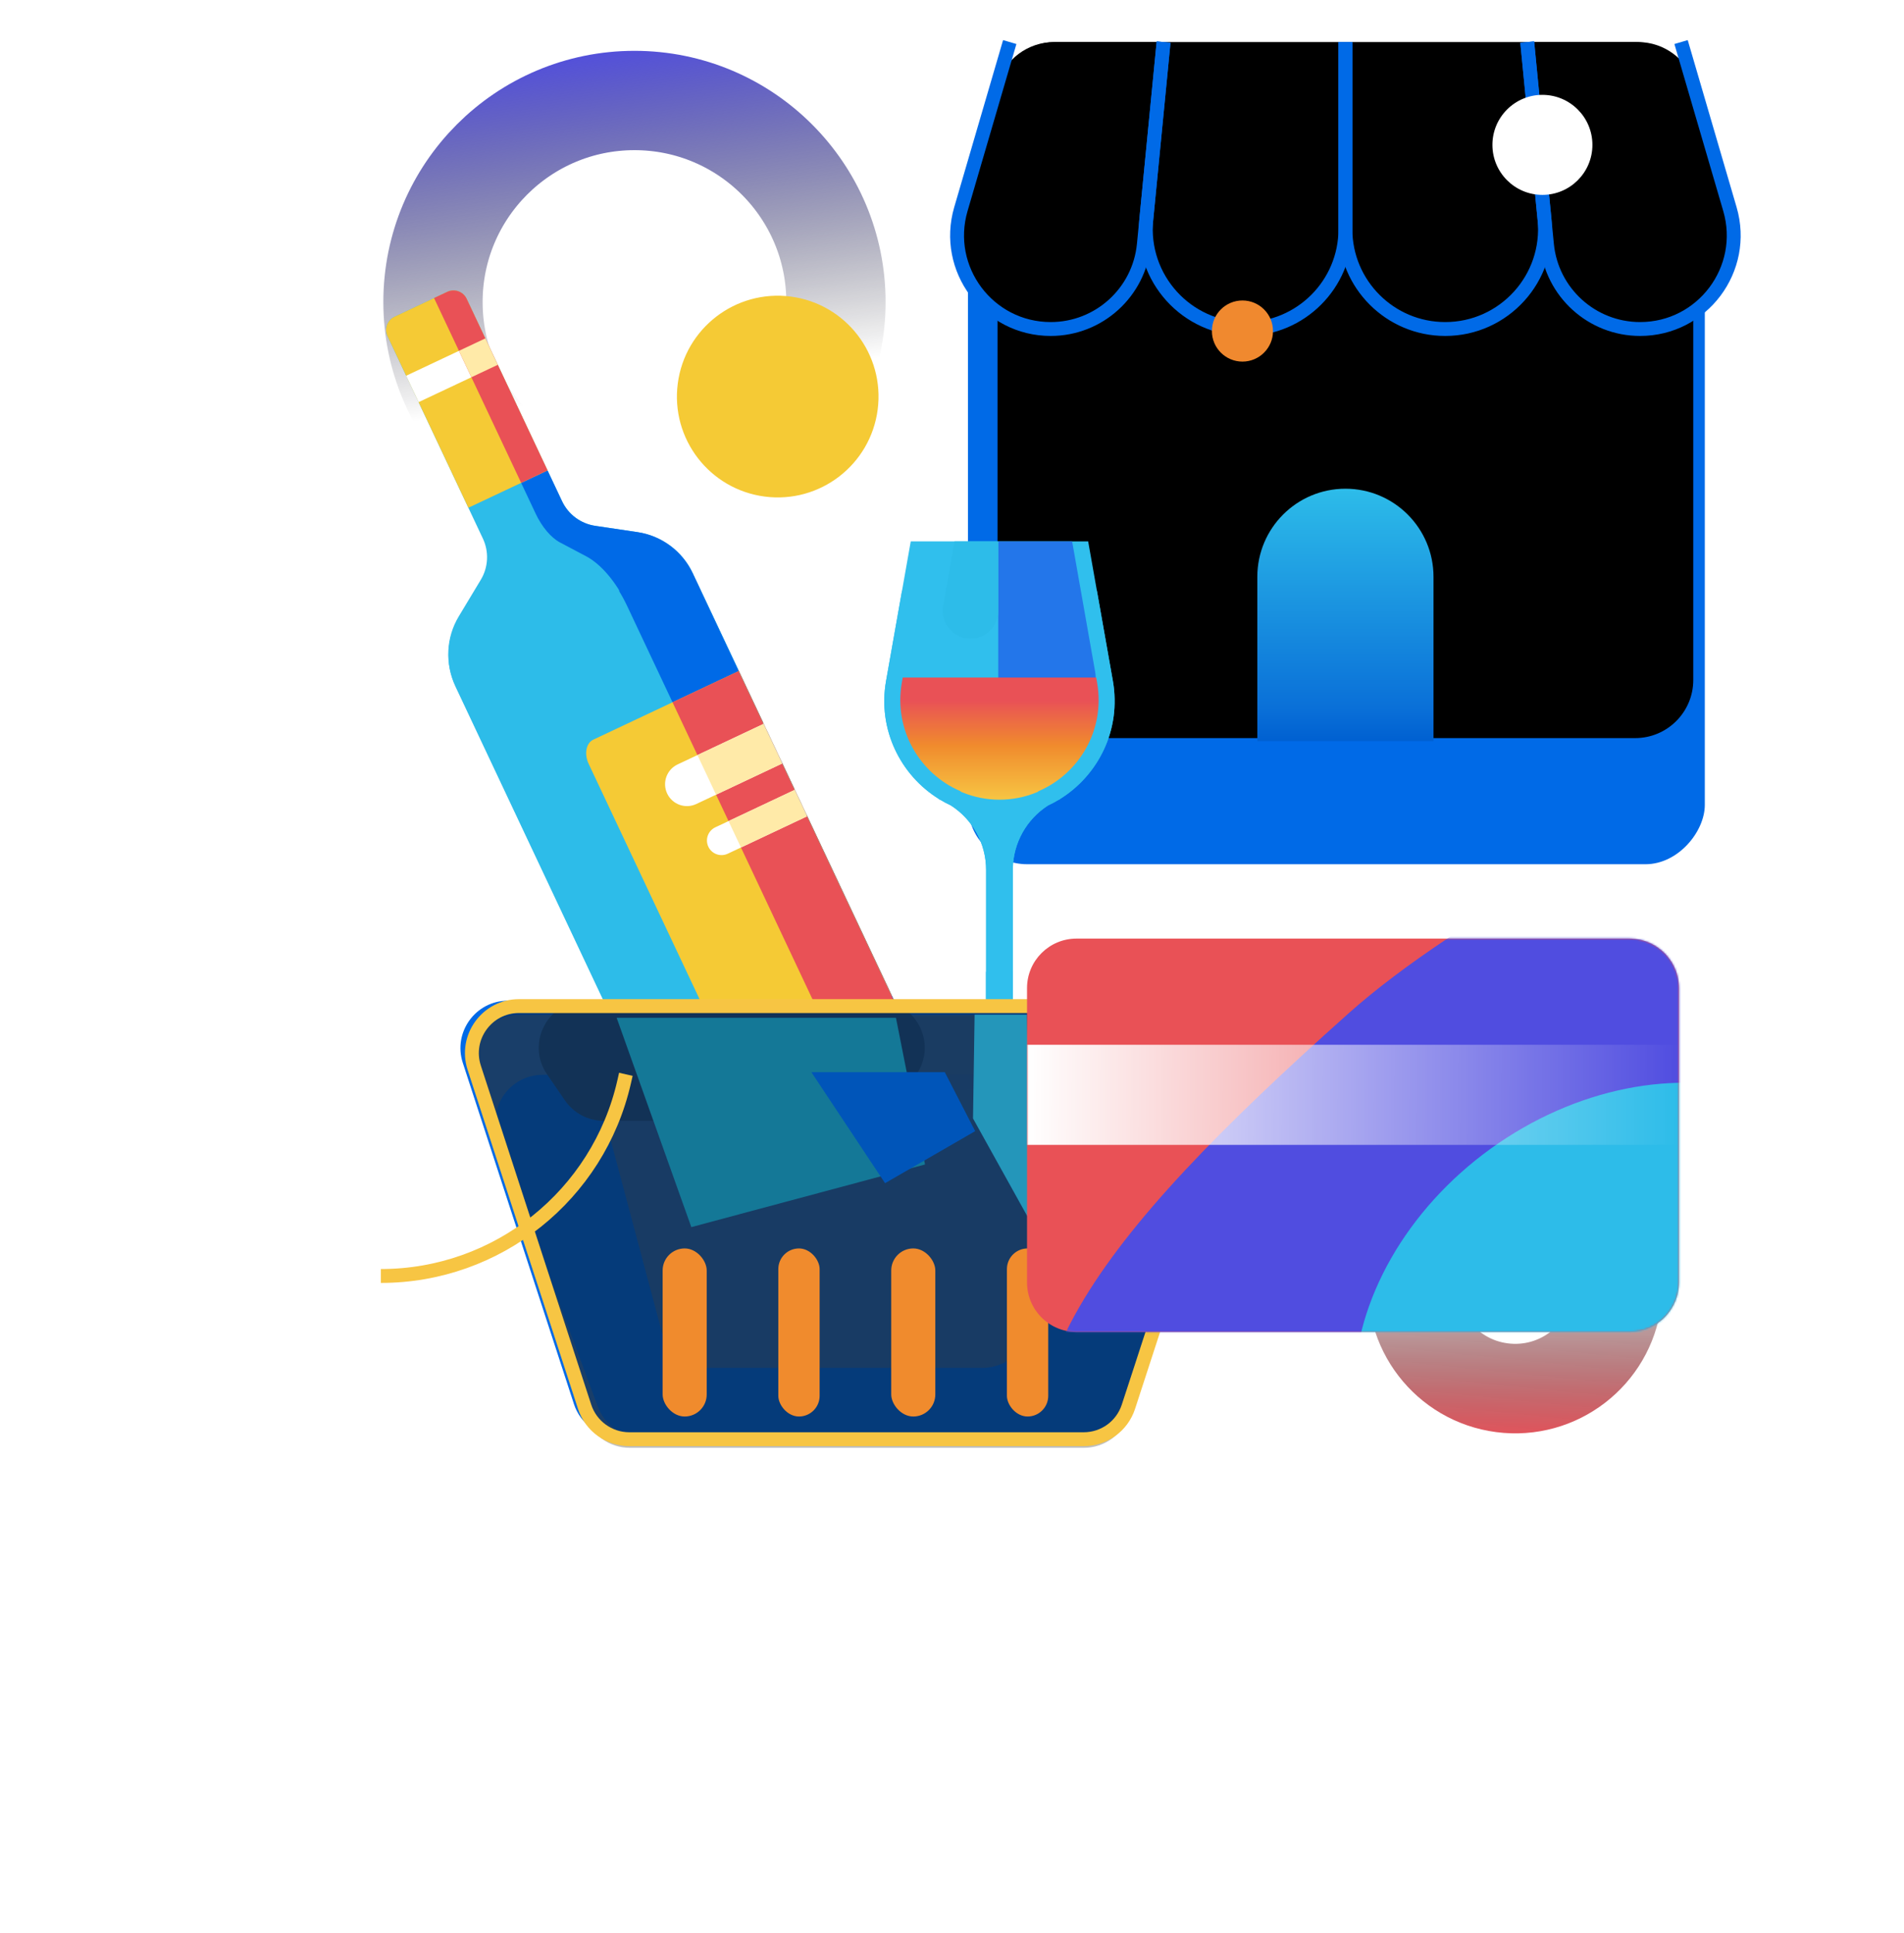 <?xml version="1.0" encoding="UTF-8"?> <svg xmlns="http://www.w3.org/2000/svg" width="951" height="965" viewBox="0 0 951 965" fill="none"> <circle cx="316.898" cy="150.806" r="100.635" transform="rotate(-90 316.898 150.806)" stroke="url(#paint0_linear)" stroke-width="49.589"></circle> <g filter="url(#filter0_f)"> <rect width="368.047" height="332.525" rx="29.602" transform="matrix(1 0 0 -1 483.463 431.477)" fill="#006AE7"></rect> </g> <rect x="498.24" y="21" width="347.508" height="347.508" rx="29.04" fill="black"></rect> <path d="M628 288C628 263.699 647.699 244 672 244V244C696.301 244 716 263.699 716 288V370H628V288Z" fill="url(#paint1_linear)"></path> <path d="M571.327 122.056L581.182 21H526.505C513.368 21 501.805 29.665 498.116 42.273L479.941 104.394C471.187 134.318 493.626 164.262 524.804 164.262C548.862 164.262 568.991 146.001 571.327 122.056Z" fill="black"></path> <path d="M773.326 122.056L763.471 21H818.148C831.285 21 842.848 29.665 846.537 42.273L864.711 104.394C873.466 134.318 851.027 164.262 819.848 164.262C795.79 164.262 775.661 146.001 773.326 122.056Z" fill="black"></path> <path d="M504.34 21L479.941 104.394C471.187 134.318 493.626 164.262 524.804 164.262V164.262C548.862 164.262 568.991 146.001 571.327 122.056L581.182 21" stroke="#006AE7" stroke-width="6.936"></path> <path d="M581.182 21L572.544 109.581C569.686 138.881 592.712 164.262 622.152 164.262V164.262C649.68 164.262 671.996 141.946 671.996 114.419V21" stroke="#006AE7" stroke-width="6.936"></path> <path d="M671.996 21V114.419C671.996 141.946 694.312 164.262 721.84 164.262V164.262C751.28 164.262 774.306 138.881 771.448 109.581L762.809 21" stroke="#006AE7" stroke-width="6.936"></path> <path d="M762.809 21L772.664 122.056C774.999 146.001 795.128 164.262 819.186 164.262V164.262C850.365 164.262 872.804 134.318 864.049 104.394L839.651 21" stroke="#006AE7" stroke-width="6.936"></path> <path fill-rule="evenodd" clip-rule="evenodd" d="M454.895 270.299H543.513L555.839 339.937C560.131 364.19 548.625 387.061 529.364 398.957L529.552 398.979C529.308 399.08 529.065 399.182 528.824 399.287C527.1 400.325 525.317 401.276 523.478 402.133C512.772 408.976 506.039 420.83 505.883 433.814V514.502C505.977 522.843 511.943 529.975 520.158 531.526L525.383 532.513H539.265C542.282 532.513 544.727 534.959 544.727 537.976C544.727 540.993 542.282 543.438 539.265 543.438H459.144C456.127 543.438 453.681 540.993 453.681 537.976C453.681 534.959 456.127 532.513 459.144 532.513H473.029L478.251 531.527C486.531 529.963 492.527 522.729 492.527 514.302H492.529V440.254H492.526V434.278C492.526 421.11 485.758 409.052 474.92 402.128C473.088 401.274 471.31 400.326 469.592 399.292C469.348 399.185 469.101 399.081 468.854 398.98L469.044 398.957C449.783 387.061 438.277 364.19 442.57 339.937L454.895 270.299Z" fill="#30BFED"></path> <path d="M535.5 270.301H498.596V339.408C498.596 352.865 509.505 363.775 522.963 363.775V363.775C538.115 363.775 549.593 350.092 546.958 335.17L535.5 270.301Z" fill="#2376EA"></path> <path fill-rule="evenodd" clip-rule="evenodd" d="M480.19 395.399C479.989 395.248 479.787 395.099 479.582 394.952C459.386 386.232 446.433 364.5 450.382 341.189L450.874 338.282H547.539L548.031 341.189C551.981 364.506 539.021 386.242 518.817 394.959C518.615 395.104 518.415 395.251 518.217 395.4L517.757 395.589C505.873 400.483 492.536 400.483 480.651 395.589L480.19 395.399Z" fill="url(#paint2_linear)"></path> <path d="M476.748 270.301H498.599V305.002C498.599 312.655 492.395 318.859 484.742 318.859V318.859C476.134 318.859 469.609 311.093 471.093 302.613L476.748 270.301Z" fill="#2DBCE9"></path> <path fill-rule="evenodd" clip-rule="evenodd" d="M470.764 532.514H473.028L478.251 531.528C486.532 529.964 492.528 522.73 492.528 514.303H492.53V485.167H505.883V514.503C505.908 516.673 506.33 518.762 507.086 520.692C506.821 527.934 500.867 533.725 493.559 533.725H476.383C474.359 533.725 472.461 533.289 470.764 532.514Z" fill="#30BFED"></path> <g filter="url(#filter1_f)"> <path d="M231.156 530.635C226.166 515.323 237.577 499.603 253.681 499.603H593.482C609.586 499.603 620.997 515.323 616.008 530.635L560.474 701.05C557.296 710.802 548.204 717.401 537.948 717.401H309.215C298.959 717.401 289.868 710.802 286.69 701.05L231.156 530.635Z" fill="#006AE7"></path> </g> <path d="M229.124 307.763L240.14 289.476C243.913 283.218 244.306 275.487 241.189 268.876L193.548 167.825C191.831 164.183 193.389 159.843 197.029 158.127L223.39 145.699C227.033 143.981 231.373 145.54 233.09 149.183L280.731 250.233C283.848 256.844 290.063 261.461 297.291 262.532L318.405 265.671C330.454 267.46 340.811 275.152 346.006 286.171L458.87 525.564C462.302 532.842 459.182 541.527 451.903 544.959L359.635 588.459C352.356 591.891 343.672 588.772 340.24 581.493L227.375 342.097C222.181 331.081 222.837 318.197 229.124 307.763Z" fill="#2DBCE9"></path> <path d="M273.482 234.858L280.73 250.231C283.847 256.842 290.061 261.459 297.289 262.531L318.404 265.669C330.453 267.458 340.81 275.15 346.005 286.17L458.869 525.562C462.3 532.841 459.181 541.526 451.902 544.957L432.129 554.279L313.05 301.703C307.856 290.686 300.252 281.696 292.787 277.743L279.703 270.822C275.224 268.45 270.666 263.057 267.549 256.446L260.299 241.069L273.48 234.854L273.482 234.858Z" fill="#006AE7"></path> <path d="M372.7 530.743L445.196 496.564L368.76 334.438L296.264 368.616C292.625 370.332 291.578 375.758 293.923 380.732L361.864 524.84C364.211 529.818 369.061 532.459 372.7 530.743Z" fill="#F5CA35"></path> <path d="M368.76 334.438L335.806 349.974L415.607 519.238L448.561 503.702L368.76 334.438Z" fill="#E95156"></path> <path d="M233.939 253.501L273.481 234.858L233.088 149.182C231.371 145.539 227.031 143.98 223.389 145.698L197.027 158.126C193.388 159.842 191.829 164.182 193.546 167.824L233.939 253.501Z" fill="#F5CA35"></path> <path d="M242.408 168.953L202.863 187.597L209.077 200.778L248.622 182.134L242.408 168.953Z" fill="white"></path> <path d="M223.389 145.698C227.031 143.98 231.371 145.539 233.088 149.182L273.481 234.858L260.301 241.072L216.8 148.804L223.389 145.698Z" fill="#E95156"></path> <path d="M242.408 168.953L229.227 175.167L235.442 188.348L248.622 182.134L242.408 168.953Z" fill="#FFEAA8"></path> <path d="M347.67 400.768L390.51 380.571L381.188 360.798L338.348 380.995C332.889 383.569 330.552 390.082 333.126 395.541C335.701 401.003 342.211 403.341 347.67 400.768Z" fill="white"></path> <path d="M381.188 360.798L348.234 376.334L357.556 396.107L390.51 380.571L381.188 360.798Z" fill="#FFEAA8"></path> <path d="M363.397 425.577L402.939 406.935L396.725 393.754L357.182 412.396C353.54 414.114 351.981 418.454 353.697 422.093C355.414 425.736 359.757 427.293 363.397 425.577V425.577Z" fill="white"></path> <path d="M396.725 393.754L363.771 409.29L369.985 422.471L402.939 406.935L396.725 393.754Z" fill="#FFEAA8"></path> <g filter="url(#filter2_f)"> <rect x="503.822" y="512.252" width="11.971" height="82.466" transform="rotate(-1.767 503.822 512.252)" fill="#29CCFF"></rect> </g> <g filter="url(#filter3_f)"> <rect x="532.568" y="542.607" width="21.281" height="82.466" transform="rotate(88.233 532.568 542.607)" fill="#29CCFF"></rect> </g> <g opacity="0.5" filter="url(#filter4_i)"> <path d="M237.021 533.365C232.076 518.183 243.392 502.597 259.359 502.597H596.578C612.545 502.597 623.861 518.183 618.916 533.365L563.794 702.616C560.644 712.288 551.628 718.834 541.456 718.834H314.482C304.31 718.834 295.293 712.288 292.143 702.616L237.021 533.365Z" fill="#7E7E7E"></path> </g> <g opacity="0.8" filter="url(#filter5_f)"> <path d="M248.875 568.542C243.122 553.064 254.569 536.596 271.082 536.596H586.918C603.431 536.596 614.878 553.064 609.125 568.542L559.456 702.159C556.006 711.439 547.15 717.596 537.249 717.596H320.751C310.85 717.596 301.994 711.439 298.544 702.159L248.875 568.542Z" fill="#006AE7"></path> </g> <path opacity="0.5" d="M235.602 533.072C230.657 517.89 241.973 502.304 257.941 502.304H595.159C611.126 502.304 622.442 517.89 617.497 533.072L562.375 702.323C559.225 711.995 550.209 718.541 540.037 718.541H313.063C302.891 718.541 293.874 711.995 290.724 702.323L235.602 533.072Z" fill="#012855"></path> <g opacity="0.9" filter="url(#filter6_f)"> <path d="M296.397 536.879C292.421 521.965 303.663 507.334 319.098 507.334H525.111C540.546 507.334 551.788 521.965 547.812 536.879L513.527 665.478C510.785 675.763 501.471 682.92 490.826 682.92H353.383C342.738 682.92 333.424 675.763 330.682 665.478L296.397 536.879Z" fill="#204A7A"></path> </g> <g filter="url(#filter7_f)"> <path d="M273.245 536.382C262.547 520.793 273.709 499.596 292.616 499.596H438.384C457.291 499.596 468.453 520.793 457.755 536.382L448.825 549.396C444.443 555.78 437.197 559.596 429.454 559.596H301.546C293.803 559.596 286.557 555.78 282.175 549.396L273.245 536.382Z" fill="#173F6C"></path> </g> <g filter="url(#filter8_f)"> <path d="M308 508.138L447.5 508.138L462.021 581.379L345.299 612.655L308 508.138Z" fill="#1996BD"></path> </g> <g filter="url(#filter9_f)"> <path d="M405.262 535.299L471.898 535.299L487.08 564.733L442.063 590.723L405.262 535.299Z" fill="#006AE7"></path> </g> <g filter="url(#filter10_f)"> <path d="M515 610.596L486 558.41L486.789 506.596L512.91 506.596L515 610.596Z" fill="#2DBCE9"></path> </g> <path opacity="0.2" d="M236.644 533.051C231.699 517.868 243.015 502.282 258.983 502.282H596.201C612.168 502.282 623.484 517.868 618.539 533.051L563.417 702.301C560.267 711.973 551.251 718.519 541.079 718.519H314.105C303.933 718.519 294.916 711.973 291.766 702.301L236.644 533.051Z" fill="black"></path> <mask id="mask0" mask-type="alpha" maskUnits="userSpaceOnUse" x="221" y="295" width="336" height="206"> <rect x="221" y="295" width="336" height="206" fill="#C4C4C4"></rect> </mask> <g mask="url(#mask0)"> <path fill-rule="evenodd" clip-rule="evenodd" d="M454.897 270.299H543.515L555.84 339.937C560.133 364.19 548.627 387.061 529.366 398.957L529.554 398.979C529.31 399.08 529.067 399.182 528.826 399.287C527.102 400.325 525.319 401.276 523.48 402.133C512.774 408.976 506.041 420.83 505.884 433.813V514.503C505.979 522.843 511.945 529.975 520.16 531.526L525.385 532.513H539.267C542.284 532.513 544.729 534.959 544.729 537.976C544.729 540.993 542.284 543.438 539.267 543.438H459.146C456.129 543.438 453.683 540.993 453.683 537.976C453.683 534.959 456.129 532.513 459.146 532.513H473.03L478.253 531.527C486.533 529.963 492.529 522.729 492.529 514.302H492.531V440.254H492.528V434.278C492.528 421.11 485.76 409.052 474.922 402.128C473.089 401.274 471.312 400.326 469.594 399.292C469.35 399.185 469.103 399.081 468.856 398.98L469.045 398.957C449.785 387.061 438.279 364.19 442.572 339.937L454.897 270.299Z" fill="#30BFED"></path> <path d="M535.502 270.301H498.598V339.408C498.598 352.865 509.507 363.775 522.964 363.775V363.775C538.117 363.775 549.595 350.092 546.959 335.17L535.502 270.301Z" fill="#2376EA"></path> <path fill-rule="evenodd" clip-rule="evenodd" d="M480.192 395.399C479.991 395.248 479.789 395.099 479.584 394.952C459.388 386.232 446.435 364.5 450.384 341.189L450.876 338.282H547.541L548.033 341.189C551.983 364.506 539.023 386.242 518.819 394.959C518.617 395.104 518.417 395.251 518.219 395.4L517.759 395.589C505.875 400.483 492.538 400.483 480.653 395.589L480.192 395.399Z" fill="url(#paint3_linear)"></path> <path d="M476.75 270.301H498.601V305.002C498.601 312.655 492.397 318.859 484.744 318.859V318.859C476.136 318.859 469.611 311.093 471.095 302.613L476.75 270.301Z" fill="#2DBCE9"></path> <path fill-rule="evenodd" clip-rule="evenodd" d="M470.766 532.514H473.03L478.253 531.528C486.534 529.964 492.53 522.73 492.53 514.303H492.532V485.167H505.885V514.504C505.91 516.674 506.332 518.762 507.088 520.692C506.823 527.934 500.869 533.725 493.561 533.725H476.385C474.361 533.725 472.463 533.289 470.766 532.514Z" fill="#30BFED"></path> <path d="M229.23 308.412L240.247 290.125C244.019 283.867 244.412 276.135 241.295 269.524L193.654 168.474C191.937 164.831 193.496 160.491 197.135 158.775L223.497 146.347C227.139 144.63 231.479 146.189 233.196 149.831L280.838 250.881C283.954 257.492 290.169 262.109 297.397 263.181L318.511 266.319C330.56 268.108 340.917 275.8 346.112 286.819L458.976 526.212C462.408 533.491 459.289 542.175 452.01 545.607L359.741 589.108C352.463 592.539 343.778 589.42 340.347 582.141L227.481 342.746C222.287 331.729 222.943 318.845 229.23 308.412Z" fill="#2DBCE9"></path> <path d="M273.588 235.506L280.836 250.88C283.953 257.491 290.168 262.107 297.396 263.179L318.51 266.318C330.559 268.107 340.916 275.799 346.111 286.818L458.975 526.211C462.407 533.489 459.287 542.174 452.009 545.606L432.236 554.928L313.156 302.351C307.963 291.335 300.359 282.345 292.894 278.391L279.81 271.47C275.331 269.099 270.772 263.705 267.656 257.094L260.406 241.717L273.587 235.503L273.588 235.506Z" fill="#006AE7"></path> <path d="M372.806 531.391L445.301 497.213L368.865 335.086L296.37 369.265C292.73 370.981 291.683 376.406 294.028 381.38L361.97 525.489C364.317 530.467 369.166 533.107 372.806 531.391Z" fill="#F5CA35"></path> <path d="M368.865 335.086L335.912 350.622L415.713 519.886L448.666 504.35L368.865 335.086Z" fill="#E95156"></path> <path d="M347.775 401.416L390.615 381.219L381.293 361.446L338.453 381.644C332.994 384.217 330.657 390.73 333.231 396.189C335.806 401.652 342.316 403.99 347.775 401.416Z" fill="white"></path> <path d="M381.293 361.446L348.34 376.983L357.662 396.755L390.615 381.219L381.293 361.446Z" fill="#FFEAA8"></path> <path d="M363.502 426.226L403.044 407.583L396.83 394.402L357.288 413.045C353.645 414.762 352.086 419.102 353.802 422.742C355.52 426.384 359.863 427.941 363.502 426.226V426.226Z" fill="white"></path> <path d="M396.83 394.402L363.877 409.939L370.091 423.119L403.044 407.583L396.83 394.402Z" fill="#FFEAA8"></path> </g> <g filter="url(#filter11_i)"> <rect x="330.972" y="595.783" width="22.011" height="83.915" rx="11.005" fill="#F08B2D"></rect> </g> <g filter="url(#filter12_i)"> <rect x="388.75" y="595.783" width="20.635" height="83.915" rx="10.317" fill="#F08B2D"></rect> </g> <g filter="url(#filter13_i)"> <rect x="445.152" y="595.783" width="22.011" height="83.915" rx="11.005" fill="#F08B2D"></rect> </g> <g filter="url(#filter14_i)"> <rect x="502.93" y="595.783" width="20.635" height="83.915" rx="10.317" fill="#F08B2D"></rect> </g> <path d="M236.865 533.072C231.92 517.89 243.236 502.304 259.203 502.304H596.421C612.389 502.304 623.705 517.89 618.76 533.072L563.638 702.323C560.488 711.995 551.471 718.541 541.299 718.541H314.325C304.153 718.541 295.137 711.995 291.987 702.323L236.865 533.072Z" stroke="#F7C543" stroke-width="6.936"></path> <path d="M312.6 536.364L311.763 540.047C298.864 596.786 248.421 637.049 190.234 637.049V637.049" stroke="#F7C543" stroke-width="6.936"></path> <circle cx="770.396" cy="72.329" r="24.971" fill="white"></circle> <circle cx="620.572" cy="165.274" r="15.26" fill="#F0892F"></circle> <g filter="url(#filter15_f)"> <circle cx="388.454" cy="197.993" r="50.347" transform="rotate(97.423 388.454 197.993)" fill="#F5CA35"></circle> </g> <circle cx="756.81" cy="642.066" r="51.206" transform="rotate(97.423 756.81 642.066)" stroke="url(#paint4_linear)" stroke-width="44.698"></circle> <g filter="url(#filter16_d)"> <path d="M864.338 449.387C864.338 435.748 853.281 424.69 839.641 424.69H563.42C549.781 424.69 538.724 435.748 538.724 449.387V522.88V596.372C538.724 610.012 549.781 621.069 563.42 621.069H839.641C853.281 621.069 864.338 610.012 864.338 596.372V449.387Z" fill="#E95156"></path> <mask id="mask1" mask-type="alpha" maskUnits="userSpaceOnUse" x="538" y="424" width="327" height="198"> <path d="M864.338 449.387C864.338 435.748 853.281 424.69 839.641 424.69H563.42C549.781 424.69 538.724 435.748 538.724 449.387V522.88V596.372C538.724 610.012 549.781 621.069 563.42 621.069H839.641C853.281 621.069 864.338 610.012 864.338 596.372V449.387Z" fill="#206CD7"></path> </mask> <g mask="url(#mask1)"> <g filter="url(#filter17_f)"> <path d="M699.37 461.965C572.711 574.957 514.075 650.271 558.943 731.474C603.81 812.678 739.426 823.672 861.849 756.029C984.272 688.387 1234.52 380.348 1189.65 299.144C1144.78 217.94 806.463 366.426 699.37 461.965Z" fill="#504DE0"></path> </g> <g filter="url(#filter18_f)"> <ellipse rx="113.974" ry="144.699" transform="matrix(-0.585 -0.811 -0.811 0.585 837.012 621.987)" fill="#2DBCE9"></ellipse> </g> <path d="M538.725 477.697H864.339V527.675H538.725V477.697Z" fill="url(#paint5_linear)"></path> </g> </g> <defs> <filter id="filter0_f" x="384.791" y="0.279" width="565.392" height="529.87" filterUnits="userSpaceOnUse" color-interpolation-filters="sRGB"> <feFlood flood-opacity="0" result="BackgroundImageFix"></feFlood> <feBlend mode="normal" in="SourceGraphic" in2="BackgroundImageFix" result="shape"></feBlend> <feGaussianBlur stdDeviation="49.336" result="effect1_foregroundBlur"></feGaussianBlur> </filter> <filter id="filter1_f" x="23.271" y="292.902" width="800.62" height="631.199" filterUnits="userSpaceOnUse" color-interpolation-filters="sRGB"> <feFlood flood-opacity="0" result="BackgroundImageFix"></feFlood> <feBlend mode="normal" in="SourceGraphic" in2="BackgroundImageFix" result="shape"></feBlend> <feGaussianBlur stdDeviation="103.35" result="effect1_foregroundBlur"></feGaussianBlur> </filter> <filter id="filter2_f" x="453.279" y="461.339" width="115.595" height="183.882" filterUnits="userSpaceOnUse" color-interpolation-filters="sRGB"> <feFlood flood-opacity="0" result="BackgroundImageFix"></feFlood> <feBlend mode="normal" in="SourceGraphic" in2="BackgroundImageFix" result="shape"></feBlend> <feGaussianBlur stdDeviation="25.272" result="effect1_foregroundBlur"></feGaussianBlur> </filter> <filter id="filter3_f" x="383.638" y="476.103" width="216.091" height="156.823" filterUnits="userSpaceOnUse" color-interpolation-filters="sRGB"> <feFlood flood-opacity="0" result="BackgroundImageFix"></feFlood> <feBlend mode="normal" in="SourceGraphic" in2="BackgroundImageFix" result="shape"></feBlend> <feGaussianBlur stdDeviation="33.252" result="effect1_foregroundBlur"></feGaussianBlur> </filter> <filter id="filter4_i" x="235.849" y="502.597" width="384.24" height="220.237" filterUnits="userSpaceOnUse" color-interpolation-filters="sRGB"> <feFlood flood-opacity="0" result="BackgroundImageFix"></feFlood> <feBlend mode="normal" in="SourceGraphic" in2="BackgroundImageFix" result="shape"></feBlend> <feColorMatrix in="SourceAlpha" type="matrix" values="0 0 0 0 0 0 0 0 0 0 0 0 0 0 0 0 0 0 127 0" result="hardAlpha"></feColorMatrix> <feOffset dy="4"></feOffset> <feGaussianBlur stdDeviation="15"></feGaussianBlur> <feComposite in2="hardAlpha" operator="arithmetic" k2="-1" k3="1"></feComposite> <feColorMatrix type="matrix" values="0 0 0 0 0 0 0 0 0 0 0 0 0 0 0 0 0 0 0.25 0"></feColorMatrix> <feBlend mode="normal" in2="shape" result="effect1_innerShadow"></feBlend> </filter> <filter id="filter5_f" x="0.369" y="289.596" width="857.261" height="675" filterUnits="userSpaceOnUse" color-interpolation-filters="sRGB"> <feFlood flood-opacity="0" result="BackgroundImageFix"></feFlood> <feBlend mode="normal" in="SourceGraphic" in2="BackgroundImageFix" result="shape"></feBlend> <feGaussianBlur stdDeviation="123.5" result="effect1_foregroundBlur"></feGaussianBlur> </filter> <filter id="filter6_f" x="234.958" y="446.7" width="374.293" height="296.853" filterUnits="userSpaceOnUse" color-interpolation-filters="sRGB"> <feFlood flood-opacity="0" result="BackgroundImageFix"></feFlood> <feBlend mode="normal" in="SourceGraphic" in2="BackgroundImageFix" result="shape"></feBlend> <feGaussianBlur stdDeviation="30.317" result="effect1_foregroundBlur"></feGaussianBlur> </filter> <filter id="filter7_f" x="249.082" y="479.596" width="232.836" height="100" filterUnits="userSpaceOnUse" color-interpolation-filters="sRGB"> <feFlood flood-opacity="0" result="BackgroundImageFix"></feFlood> <feBlend mode="normal" in="SourceGraphic" in2="BackgroundImageFix" result="shape"></feBlend> <feGaussianBlur stdDeviation="10" result="effect1_foregroundBlur"></feGaussianBlur> </filter> <filter id="filter8_f" x="226" y="391.263" width="322.783" height="305.715" filterUnits="userSpaceOnUse" color-interpolation-filters="sRGB"> <feFlood flood-opacity="0" result="BackgroundImageFix"></feFlood> <feBlend mode="normal" in="SourceGraphic" in2="BackgroundImageFix" result="shape"></feBlend> <feGaussianBlur stdDeviation="41" result="effect1_foregroundBlur"></feGaussianBlur> </filter> <filter id="filter9_f" x="331.364" y="432.547" width="230.972" height="234.153" filterUnits="userSpaceOnUse" color-interpolation-filters="sRGB"> <feFlood flood-opacity="0" result="BackgroundImageFix"></feFlood> <feBlend mode="normal" in="SourceGraphic" in2="BackgroundImageFix" result="shape"></feBlend> <feGaussianBlur stdDeviation="36.949" result="effect1_foregroundBlur"></feGaussianBlur> </filter> <filter id="filter10_f" x="428" y="448.596" width="145" height="220" filterUnits="userSpaceOnUse" color-interpolation-filters="sRGB"> <feFlood flood-opacity="0" result="BackgroundImageFix"></feFlood> <feBlend mode="normal" in="SourceGraphic" in2="BackgroundImageFix" result="shape"></feBlend> <feGaussianBlur stdDeviation="29" result="effect1_foregroundBlur"></feGaussianBlur> </filter> <filter id="filter11_i" x="330.972" y="595.783" width="22.011" height="110.053" filterUnits="userSpaceOnUse" color-interpolation-filters="sRGB"> <feFlood flood-opacity="0" result="BackgroundImageFix"></feFlood> <feBlend mode="normal" in="SourceGraphic" in2="BackgroundImageFix" result="shape"></feBlend> <feColorMatrix in="SourceAlpha" type="matrix" values="0 0 0 0 0 0 0 0 0 0 0 0 0 0 0 0 0 0 127 0" result="hardAlpha"></feColorMatrix> <feOffset dy="27.513"></feOffset> <feGaussianBlur stdDeviation="13.069"></feGaussianBlur> <feComposite in2="hardAlpha" operator="arithmetic" k2="-1" k3="1"></feComposite> <feColorMatrix type="matrix" values="0 0 0 0 1 0 0 0 0 0.851 0 0 0 0 0.333 0 0 0 1 0"></feColorMatrix> <feBlend mode="normal" in2="shape" result="effect1_innerShadow"></feBlend> </filter> <filter id="filter12_i" x="388.75" y="595.783" width="20.635" height="110.053" filterUnits="userSpaceOnUse" color-interpolation-filters="sRGB"> <feFlood flood-opacity="0" result="BackgroundImageFix"></feFlood> <feBlend mode="normal" in="SourceGraphic" in2="BackgroundImageFix" result="shape"></feBlend> <feColorMatrix in="SourceAlpha" type="matrix" values="0 0 0 0 0 0 0 0 0 0 0 0 0 0 0 0 0 0 127 0" result="hardAlpha"></feColorMatrix> <feOffset dy="27.513"></feOffset> <feGaussianBlur stdDeviation="13.069"></feGaussianBlur> <feComposite in2="hardAlpha" operator="arithmetic" k2="-1" k3="1"></feComposite> <feColorMatrix type="matrix" values="0 0 0 0 1 0 0 0 0 0.851 0 0 0 0 0.333 0 0 0 1 0"></feColorMatrix> <feBlend mode="normal" in2="shape" result="effect1_innerShadow"></feBlend> </filter> <filter id="filter13_i" x="445.152" y="595.783" width="22.011" height="110.053" filterUnits="userSpaceOnUse" color-interpolation-filters="sRGB"> <feFlood flood-opacity="0" result="BackgroundImageFix"></feFlood> <feBlend mode="normal" in="SourceGraphic" in2="BackgroundImageFix" result="shape"></feBlend> <feColorMatrix in="SourceAlpha" type="matrix" values="0 0 0 0 0 0 0 0 0 0 0 0 0 0 0 0 0 0 127 0" result="hardAlpha"></feColorMatrix> <feOffset dy="27.513"></feOffset> <feGaussianBlur stdDeviation="13.069"></feGaussianBlur> <feComposite in2="hardAlpha" operator="arithmetic" k2="-1" k3="1"></feComposite> <feColorMatrix type="matrix" values="0 0 0 0 1 0 0 0 0 0.851 0 0 0 0 0.333 0 0 0 1 0"></feColorMatrix> <feBlend mode="normal" in2="shape" result="effect1_innerShadow"></feBlend> </filter> <filter id="filter14_i" x="502.93" y="595.783" width="20.635" height="110.053" filterUnits="userSpaceOnUse" color-interpolation-filters="sRGB"> <feFlood flood-opacity="0" result="BackgroundImageFix"></feFlood> <feBlend mode="normal" in="SourceGraphic" in2="BackgroundImageFix" result="shape"></feBlend> <feColorMatrix in="SourceAlpha" type="matrix" values="0 0 0 0 0 0 0 0 0 0 0 0 0 0 0 0 0 0 127 0" result="hardAlpha"></feColorMatrix> <feOffset dy="27.513"></feOffset> <feGaussianBlur stdDeviation="13.069"></feGaussianBlur> <feComposite in2="hardAlpha" operator="arithmetic" k2="-1" k3="1"></feComposite> <feColorMatrix type="matrix" values="0 0 0 0 1 0 0 0 0 0.851 0 0 0 0 0.333 0 0 0 1 0"></feColorMatrix> <feBlend mode="normal" in2="shape" result="effect1_innerShadow"></feBlend> </filter> <filter id="filter15_f" x="259.887" y="69.427" width="257.132" height="257.132" filterUnits="userSpaceOnUse" color-interpolation-filters="sRGB"> <feFlood flood-opacity="0" result="BackgroundImageFix"></feFlood> <feBlend mode="normal" in="SourceGraphic" in2="BackgroundImageFix" result="shape"></feBlend> <feGaussianBlur stdDeviation="36.069" result="effect1_foregroundBlur"></feGaussianBlur> </filter> <filter id="filter16_d" x="458.874" y="414.508" width="433.82" height="304.584" filterUnits="userSpaceOnUse" color-interpolation-filters="sRGB"> <feFlood flood-opacity="0" result="BackgroundImageFix"></feFlood> <feColorMatrix in="SourceAlpha" type="matrix" values="0 0 0 0 0 0 0 0 0 0 0 0 0 0 0 0 0 0 127 0"></feColorMatrix> <feOffset dx="-25.746" dy="43.92"></feOffset> <feGaussianBlur stdDeviation="27.051"></feGaussianBlur> <feColorMatrix type="matrix" values="0 0 0 0 0 0 0 0 0 0 0 0 0 0 0 0 0 0 0.25 0"></feColorMatrix> <feBlend mode="normal" in2="BackgroundImageFix" result="effect1_dropShadow"></feBlend> <feBlend mode="normal" in="SourceGraphic" in2="effect1_dropShadow" result="shape"></feBlend> </filter> <filter id="filter17_f" x="337.647" y="71.709" width="1103.14" height="941.197" filterUnits="userSpaceOnUse" color-interpolation-filters="sRGB"> <feFlood flood-opacity="0" result="BackgroundImageFix"></feFlood> <feBlend mode="normal" in="SourceGraphic" in2="BackgroundImageFix" result="shape"></feBlend> <feGaussianBlur stdDeviation="67.2" result="effect1_foregroundBlur"></feGaussianBlur> </filter> <filter id="filter18_f" x="561.797" y="353.739" width="550.43" height="536.498" filterUnits="userSpaceOnUse" color-interpolation-filters="sRGB"> <feFlood flood-opacity="0" result="BackgroundImageFix"></feFlood> <feBlend mode="normal" in="SourceGraphic" in2="BackgroundImageFix" result="shape"></feBlend> <feGaussianBlur stdDeviation="45.594" result="effect1_foregroundBlur"></feGaussianBlur> </filter> <linearGradient id="paint0_linear" x1="446.813" y1="133.306" x2="273.108" y2="157.005" gradientUnits="userSpaceOnUse"> <stop stop-color="#504DE0"></stop> <stop offset="1" stop-opacity="0"></stop> </linearGradient> <linearGradient id="paint1_linear" x1="672" y1="244" x2="672" y2="370" gradientUnits="userSpaceOnUse"> <stop stop-color="#2DBCE9"></stop> <stop offset="0.869" stop-color="#0A70D8"></stop> <stop offset="1" stop-color="#0060D1"></stop> </linearGradient> <linearGradient id="paint2_linear" x1="499.207" y1="338.282" x2="499.207" y2="399.259" gradientUnits="userSpaceOnUse"> <stop offset="0.191" stop-color="#E95156"></stop> <stop offset="0.554" stop-color="#F08B2D"></stop> <stop offset="1" stop-color="#F7C543"></stop> </linearGradient> <linearGradient id="paint3_linear" x1="499.209" y1="338.282" x2="499.209" y2="399.259" gradientUnits="userSpaceOnUse"> <stop offset="0.191" stop-color="#E95156"></stop> <stop offset="0.554" stop-color="#F08B2D"></stop> <stop offset="1" stop-color="#F7C543"></stop> </linearGradient> <linearGradient id="paint4_linear" x1="832.994" y1="631.804" x2="731.13" y2="645.701" gradientUnits="userSpaceOnUse"> <stop stop-color="#E75159"></stop> <stop offset="1" stop-opacity="0"></stop> </linearGradient> <linearGradient id="paint5_linear" x1="538.725" y1="514.045" x2="864.339" y2="515.559" gradientUnits="userSpaceOnUse"> <stop stop-color="white"></stop> <stop offset="1" stop-color="white" stop-opacity="0"></stop> </linearGradient> </defs> </svg> 